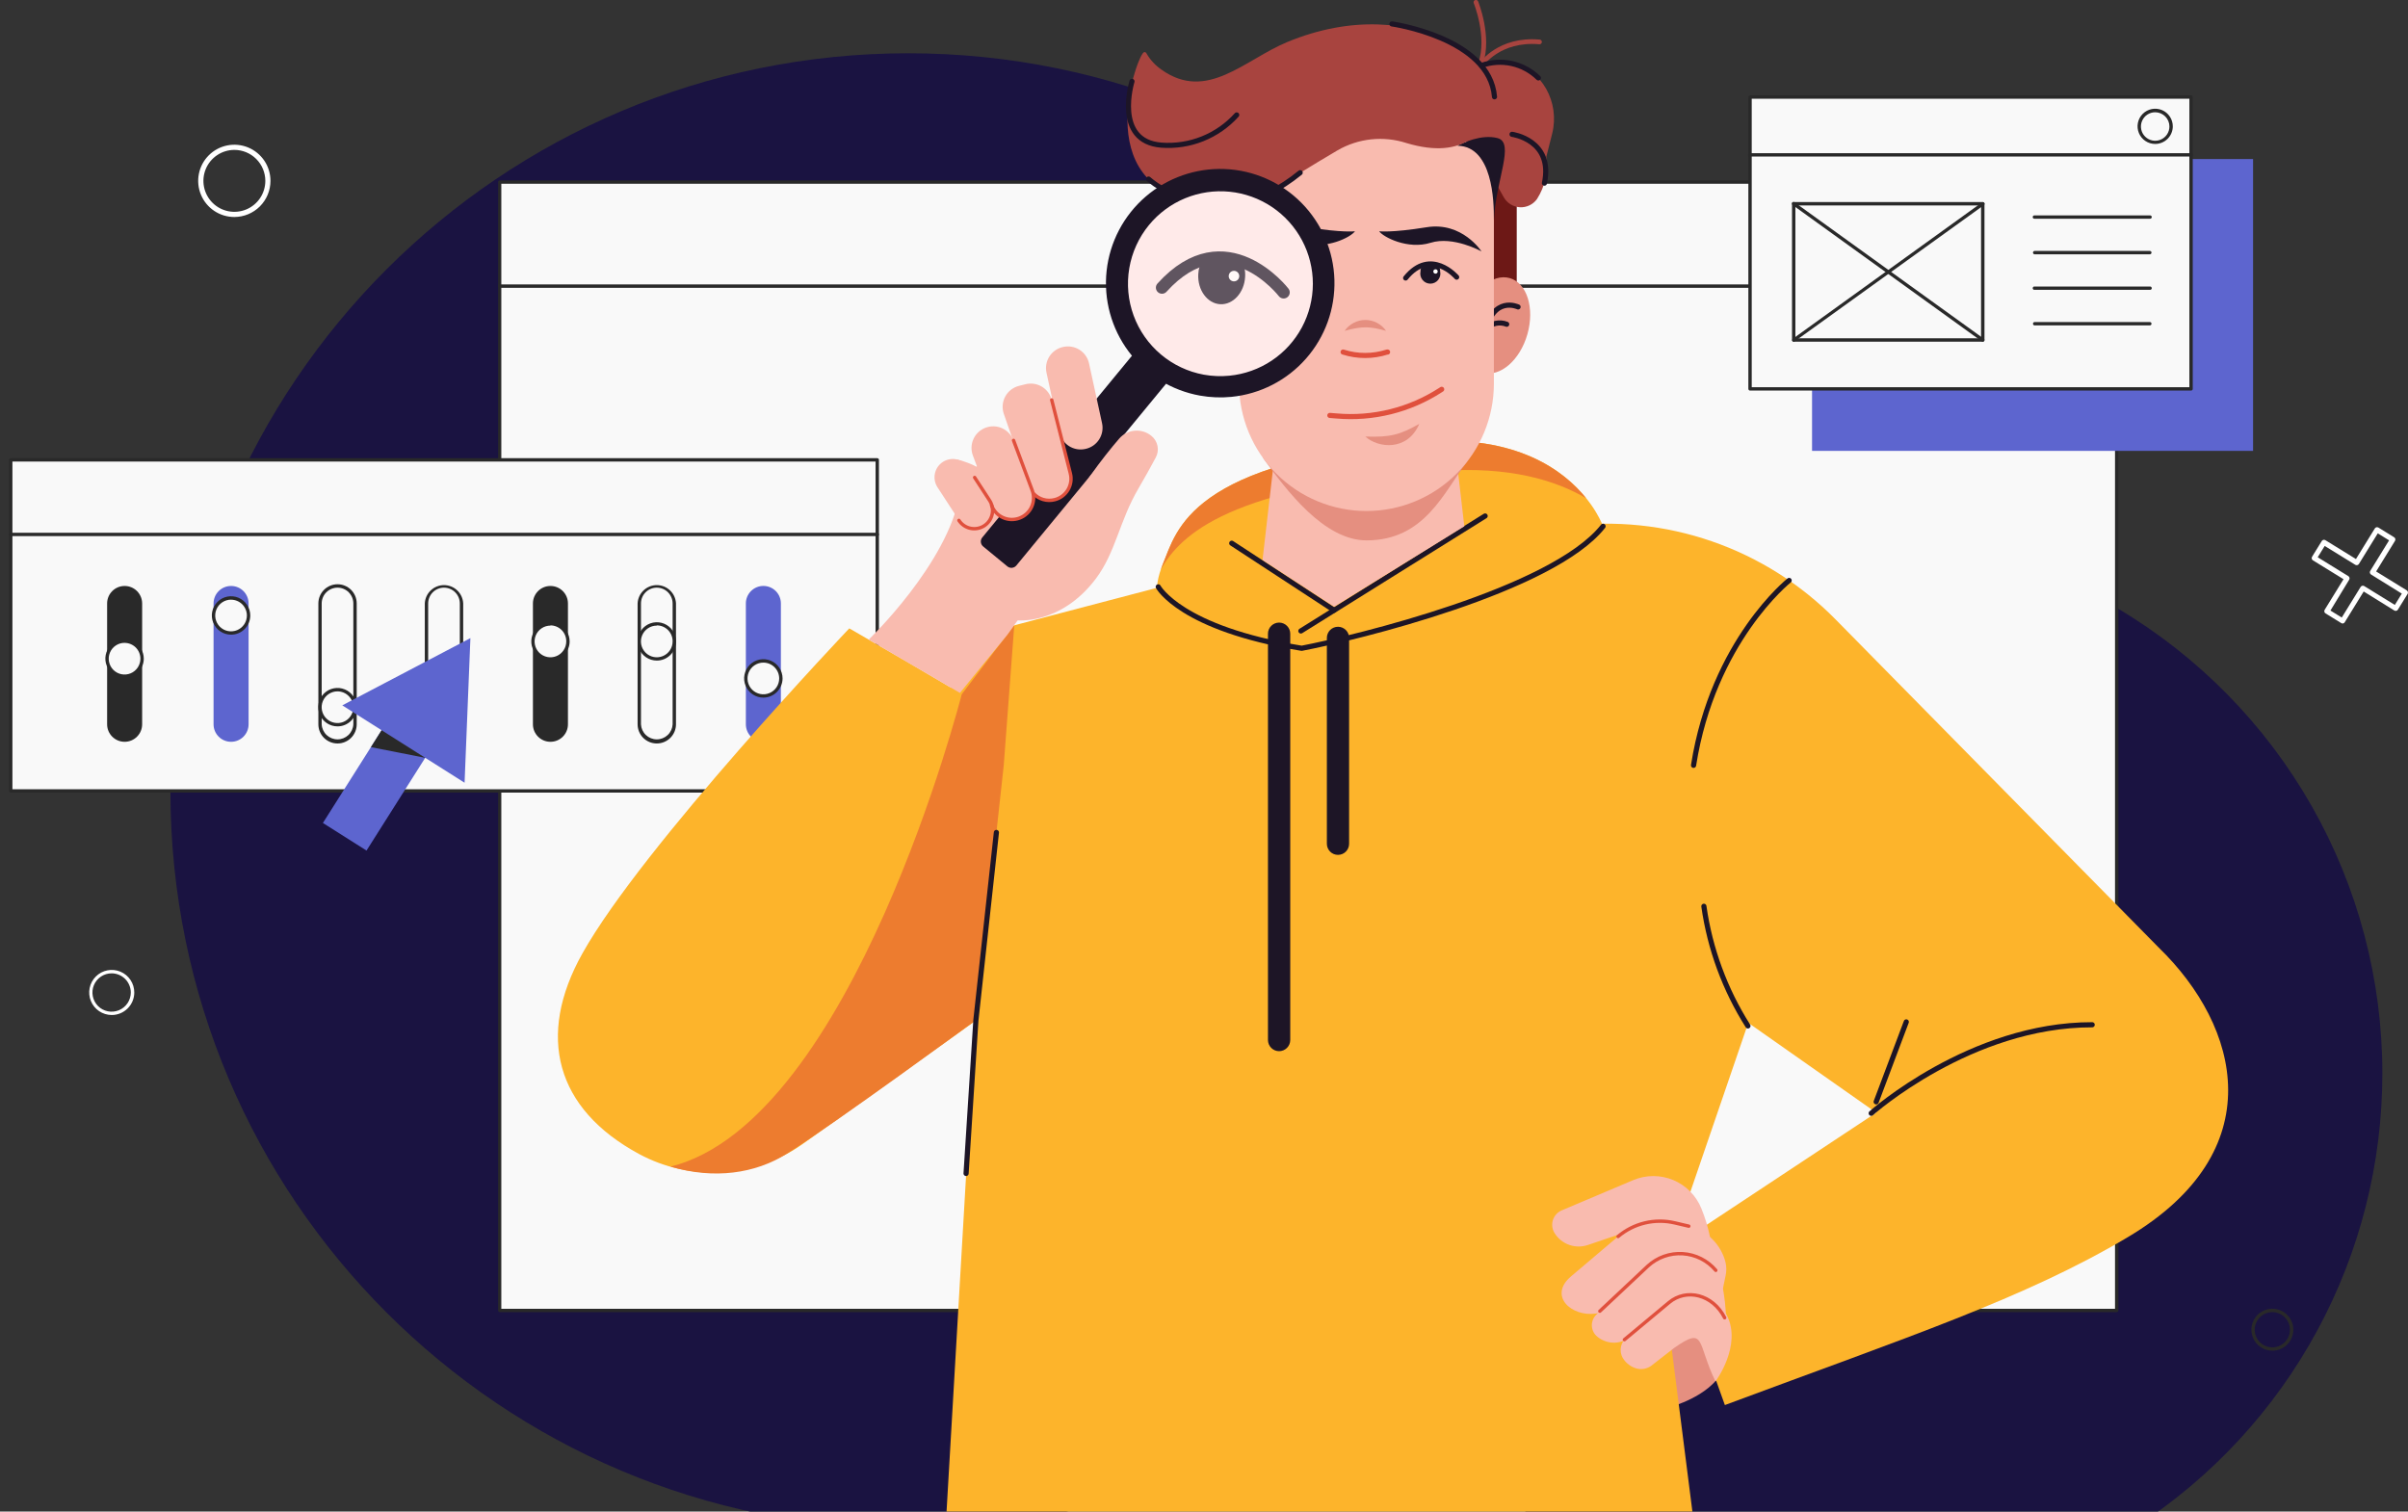 <svg width="532" height="334" viewBox="0 0 532 334" fill="none" xmlns="http://www.w3.org/2000/svg">
<rect x="0" y="0" width="532" height="334" fill="#333333" stroke="none"/>
<g clip-path="url(#clip0_7876_60161)">
<path d="M88.29 234.372C88.859 230.867 86.479 227.564 82.974 226.995C79.468 226.426 76.165 228.806 75.596 232.312C75.027 235.817 77.408 239.12 80.913 239.689C84.418 240.258 87.721 237.878 88.29 234.372Z" fill="#F9F9F9"/>
<path d="M517.556 137.769C517.451 137.77 517.349 137.74 517.261 137.683L513.778 135.536C513.713 135.499 513.656 135.448 513.612 135.387C513.568 135.327 513.536 135.257 513.521 135.183C513.485 135.034 513.509 134.877 513.588 134.745L517.757 127.981L510.993 123.812C510.864 123.733 510.772 123.606 510.737 123.46C510.701 123.313 510.724 123.159 510.802 123.029L512.948 119.547C512.988 119.482 513.039 119.426 513.1 119.381C513.161 119.336 513.231 119.304 513.304 119.286C513.378 119.269 513.455 119.266 513.529 119.278C513.604 119.29 513.676 119.316 513.74 119.356L520.504 123.525L524.673 116.761C524.754 116.632 524.882 116.54 525.03 116.504C525.178 116.469 525.334 116.493 525.465 116.571L528.938 118.717C529.002 118.756 529.058 118.807 529.102 118.868C529.146 118.928 529.178 118.997 529.195 119.07C529.231 119.22 529.207 119.377 529.128 119.509L524.959 126.273L531.723 130.442C531.852 130.523 531.945 130.651 531.98 130.799C532.016 130.947 531.992 131.103 531.914 131.234L529.768 134.706C529.73 134.772 529.68 134.829 529.619 134.873C529.558 134.917 529.488 134.948 529.415 134.964C529.265 135 529.108 134.976 528.976 134.897L522.212 130.7L518.043 137.463C517.997 137.553 517.927 137.629 517.841 137.683C517.756 137.737 517.657 137.766 517.556 137.769ZM514.866 134.907L517.366 136.452L521.535 129.688C521.615 129.559 521.743 129.467 521.892 129.431C522.04 129.396 522.196 129.419 522.326 129.498L529.09 133.667L530.636 131.167L523.843 126.95C523.714 126.868 523.621 126.738 523.586 126.588C523.551 126.441 523.575 126.287 523.652 126.158L527.821 119.395L525.322 117.849L521.153 124.613C521.072 124.742 520.944 124.834 520.796 124.87C520.648 124.906 520.492 124.882 520.361 124.804L513.597 120.635L512.052 123.134L518.816 127.303C518.945 127.384 519.037 127.512 519.073 127.66C519.108 127.808 519.085 127.964 519.006 128.095L514.866 134.907Z" fill="white"/>
<path d="M200.644 337.758C290.662 337.758 363.636 264.783 363.636 174.765C363.636 84.747 290.662 11.773 200.644 11.773C110.626 11.773 37.651 84.747 37.651 174.765C37.651 264.783 110.626 337.758 200.644 337.758Z" fill="#1A1341"/>
<path d="M526.333 237.138C526.346 257.03 521.385 276.609 511.901 294.094C502.417 311.579 488.711 326.415 472.031 337.252H341.799C324.451 325.969 310.333 310.372 300.828 291.989C291.324 273.606 286.759 253.069 287.582 232.391C288.405 211.713 294.587 191.603 305.523 174.034C316.459 156.465 331.772 142.039 349.962 132.17C368.152 122.302 388.594 117.329 409.285 117.741C429.975 118.152 450.204 123.933 467.987 134.517C485.77 145.101 500.498 160.124 510.727 178.114C520.955 196.104 526.333 216.444 526.333 237.138Z" fill="#1A1341"/>
<path d="M467.643 40.23H110.423V289.561H467.643V40.23Z" fill="#F9F9F9"/>
<path d="M467.643 289.933H110.423C110.325 289.933 110.23 289.894 110.16 289.824C110.09 289.754 110.051 289.66 110.051 289.561V40.231C110.05 40.181 110.059 40.132 110.077 40.087C110.095 40.041 110.122 39.999 110.157 39.965C110.192 39.93 110.234 39.902 110.279 39.884C110.325 39.866 110.374 39.857 110.423 39.858H467.643C467.741 39.858 467.836 39.898 467.906 39.968C467.975 40.037 468.015 40.132 468.015 40.231V289.561C468.012 289.659 467.972 289.752 467.903 289.821C467.834 289.891 467.74 289.931 467.643 289.933ZM110.757 289.189H467.271V40.603H110.757V289.189Z" fill="#292929"/>
<path d="M467.643 63.594H110.423C110.374 63.596 110.325 63.587 110.279 63.569C110.234 63.55 110.192 63.523 110.157 63.488C110.122 63.453 110.095 63.412 110.077 63.366C110.059 63.32 110.05 63.271 110.051 63.222C110.051 63.123 110.09 63.029 110.16 62.959C110.23 62.889 110.325 62.85 110.423 62.85H467.643C467.74 62.852 467.834 62.892 467.903 62.962C467.972 63.031 468.012 63.124 468.015 63.222C468.015 63.321 467.975 63.416 467.906 63.485C467.836 63.555 467.741 63.594 467.643 63.594Z" fill="#292929"/>
<path d="M497.77 35.145H400.337V99.627H497.77V35.145Z" fill="#5D65CF"/>
<path d="M484.071 21.446H386.638V85.928H484.071V21.446Z" fill="#F9F9F9"/>
<path d="M484.071 86.3H386.638C386.539 86.3 386.444 86.261 386.375 86.191C386.305 86.121 386.266 86.026 386.266 85.928V21.446C386.268 21.348 386.308 21.255 386.377 21.186C386.447 21.117 386.54 21.077 386.638 21.074H484.071C484.169 21.074 484.264 21.113 484.334 21.183C484.404 21.253 484.443 21.348 484.443 21.446V85.928C484.444 85.977 484.435 86.026 484.417 86.072C484.399 86.117 484.372 86.159 484.337 86.194C484.302 86.229 484.26 86.256 484.215 86.274C484.169 86.292 484.12 86.301 484.071 86.3ZM387.01 85.565H483.699V21.818H387.01V85.565Z" fill="#292929"/>
<path d="M484.071 34.583H386.638C386.585 34.591 386.53 34.588 386.478 34.574C386.426 34.559 386.378 34.534 386.337 34.499C386.296 34.464 386.263 34.42 386.241 34.371C386.218 34.322 386.206 34.269 386.206 34.215C386.206 34.161 386.218 34.108 386.241 34.059C386.263 34.01 386.296 33.967 386.337 33.932C386.378 33.897 386.426 33.871 386.478 33.857C386.53 33.843 386.585 33.839 386.638 33.848H484.071C484.124 33.839 484.178 33.843 484.23 33.857C484.282 33.871 484.33 33.897 484.371 33.932C484.412 33.967 484.445 34.01 484.468 34.059C484.49 34.108 484.502 34.161 484.502 34.215C484.502 34.269 484.49 34.322 484.468 34.371C484.445 34.42 484.412 34.464 484.371 34.499C484.33 34.534 484.282 34.559 484.23 34.574C484.178 34.588 484.124 34.591 484.071 34.583Z" fill="#292929"/>
<path d="M476.133 31.435C478.077 31.435 479.653 29.858 479.653 27.914C479.653 25.97 478.077 24.394 476.133 24.394C474.189 24.394 472.613 25.97 472.613 27.914C472.613 29.858 474.189 31.435 476.133 31.435Z" fill="#F9F9F9"/>
<path d="M476.143 31.807C475.373 31.807 474.62 31.578 473.98 31.151C473.34 30.723 472.841 30.115 472.547 29.404C472.252 28.693 472.175 27.91 472.325 27.155C472.475 26.4 472.846 25.706 473.391 25.162C473.935 24.618 474.628 24.247 475.384 24.097C476.139 23.947 476.921 24.024 477.632 24.318C478.344 24.613 478.952 25.112 479.379 25.752C479.807 26.392 480.035 27.145 480.035 27.914C480.035 28.947 479.625 29.937 478.895 30.667C478.165 31.397 477.175 31.807 476.143 31.807ZM476.143 24.804C475.52 24.804 474.912 24.989 474.394 25.335C473.876 25.681 473.473 26.172 473.234 26.748C472.996 27.323 472.934 27.956 473.055 28.567C473.177 29.177 473.476 29.738 473.917 30.179C474.357 30.619 474.918 30.919 475.529 31.04C476.139 31.162 476.772 31.099 477.348 30.861C477.923 30.623 478.415 30.219 478.761 29.702C479.106 29.184 479.291 28.575 479.291 27.953C479.291 27.117 478.959 26.317 478.369 25.726C477.779 25.136 476.978 24.804 476.143 24.804Z" fill="#292929"/>
<path d="M438.059 45.02H396.283V75.138H438.059V45.02Z" fill="#F9F9F9"/>
<path d="M438.059 75.5H396.283C396.234 75.502 396.185 75.493 396.139 75.475C396.093 75.456 396.052 75.429 396.017 75.394C395.982 75.359 395.955 75.318 395.936 75.272C395.918 75.226 395.909 75.177 395.911 75.128V45.02C395.909 44.97 395.918 44.922 395.936 44.876C395.955 44.83 395.982 44.788 396.017 44.754C396.052 44.719 396.093 44.691 396.139 44.673C396.185 44.655 396.234 44.646 396.283 44.648H438.059C438.158 44.648 438.252 44.687 438.322 44.757C438.392 44.826 438.431 44.921 438.431 45.02V75.128C438.431 75.177 438.421 75.225 438.403 75.271C438.384 75.316 438.357 75.357 438.322 75.391C438.287 75.426 438.246 75.453 438.201 75.472C438.156 75.491 438.108 75.5 438.059 75.5ZM396.655 74.756H437.677V45.392H396.655V74.756Z" fill="#292929"/>
<path d="M396.283 45.02L438.059 75.128L396.283 45.02Z" fill="#F9F9F9"/>
<path d="M438.059 75.5C437.981 75.502 437.904 75.478 437.839 75.434L396.063 45.316C396.017 45.29 395.977 45.256 395.945 45.214C395.913 45.172 395.89 45.123 395.879 45.072C395.867 45.021 395.866 44.968 395.876 44.916C395.887 44.864 395.908 44.815 395.938 44.773C395.969 44.73 396.008 44.694 396.054 44.667C396.099 44.641 396.15 44.624 396.203 44.619C396.255 44.613 396.308 44.619 396.358 44.636C396.408 44.652 396.454 44.679 396.493 44.715L438.269 74.833C438.309 74.86 438.343 74.896 438.369 74.937C438.396 74.978 438.413 75.024 438.421 75.072C438.429 75.12 438.427 75.169 438.416 75.217C438.405 75.264 438.384 75.309 438.355 75.348C438.322 75.396 438.278 75.436 438.226 75.462C438.175 75.489 438.117 75.502 438.059 75.5Z" fill="#292929"/>
<path d="M438.059 45.02L396.283 75.128L438.059 45.02Z" fill="#F9F9F9"/>
<path d="M396.283 75.501C396.23 75.499 396.178 75.487 396.13 75.464C396.082 75.441 396.04 75.408 396.006 75.367C395.95 75.287 395.927 75.188 395.944 75.092C395.96 74.995 396.013 74.909 396.092 74.852L437.868 44.734C437.948 44.678 438.047 44.655 438.143 44.671C438.24 44.687 438.326 44.74 438.383 44.82C438.412 44.859 438.433 44.903 438.445 44.951C438.456 44.998 438.458 45.047 438.45 45.095C438.442 45.144 438.424 45.19 438.398 45.231C438.372 45.272 438.338 45.307 438.297 45.335L396.493 75.434C396.433 75.48 396.358 75.503 396.283 75.501Z" fill="#292929"/>
<path d="M474.96 48.33H449.516C449.463 48.339 449.409 48.336 449.357 48.321C449.305 48.307 449.257 48.281 449.216 48.246C449.175 48.211 449.142 48.168 449.119 48.119C449.097 48.07 449.085 48.017 449.085 47.963C449.085 47.909 449.097 47.856 449.119 47.807C449.142 47.758 449.175 47.715 449.216 47.68C449.257 47.645 449.305 47.619 449.357 47.605C449.409 47.59 449.463 47.587 449.516 47.596H474.96C475.013 47.587 475.067 47.59 475.119 47.605C475.171 47.619 475.219 47.645 475.26 47.68C475.301 47.715 475.334 47.758 475.357 47.807C475.38 47.856 475.391 47.909 475.391 47.963C475.391 48.017 475.38 48.07 475.357 48.119C475.334 48.168 475.301 48.211 475.26 48.246C475.219 48.281 475.171 48.307 475.119 48.321C475.067 48.336 475.013 48.339 474.96 48.33Z" fill="#292929"/>
<path d="M474.96 56.191H449.517C449.418 56.191 449.323 56.152 449.254 56.082C449.184 56.012 449.145 55.918 449.145 55.819C449.143 55.77 449.152 55.721 449.17 55.675C449.189 55.629 449.216 55.588 449.251 55.553C449.286 55.518 449.327 55.491 449.373 55.473C449.419 55.454 449.467 55.446 449.517 55.447H474.96C475.009 55.446 475.058 55.454 475.104 55.473C475.15 55.491 475.191 55.518 475.226 55.553C475.261 55.588 475.288 55.629 475.307 55.675C475.325 55.721 475.334 55.77 475.332 55.819C475.332 55.918 475.293 56.012 475.223 56.082C475.153 56.152 475.059 56.191 474.96 56.191Z" fill="#292929"/>
<path d="M474.96 64.043H449.516C449.463 64.051 449.409 64.048 449.357 64.034C449.305 64.019 449.257 63.993 449.216 63.959C449.175 63.924 449.142 63.88 449.119 63.831C449.097 63.782 449.085 63.729 449.085 63.675C449.085 63.621 449.097 63.568 449.119 63.519C449.142 63.47 449.175 63.427 449.216 63.392C449.257 63.357 449.305 63.331 449.357 63.317C449.409 63.302 449.463 63.299 449.516 63.308H474.96C475.013 63.299 475.067 63.302 475.119 63.317C475.171 63.331 475.219 63.357 475.26 63.392C475.301 63.427 475.334 63.47 475.357 63.519C475.38 63.568 475.391 63.621 475.391 63.675C475.391 63.729 475.38 63.782 475.357 63.831C475.334 63.88 475.301 63.924 475.26 63.959C475.219 63.993 475.171 64.019 475.119 64.034C475.067 64.048 475.013 64.051 474.96 64.043Z" fill="#292929"/>
<path d="M474.96 71.904H449.517C449.418 71.904 449.323 71.865 449.254 71.795C449.184 71.725 449.145 71.63 449.145 71.532C449.143 71.483 449.152 71.434 449.17 71.388C449.189 71.342 449.216 71.301 449.251 71.266C449.286 71.231 449.327 71.204 449.373 71.185C449.419 71.167 449.467 71.159 449.517 71.16H474.96C475.009 71.159 475.058 71.167 475.104 71.185C475.15 71.204 475.191 71.231 475.226 71.266C475.261 71.301 475.288 71.342 475.307 71.388C475.325 71.434 475.334 71.483 475.332 71.532C475.332 71.63 475.293 71.725 475.223 71.795C475.153 71.865 475.059 71.904 474.96 71.904Z" fill="#292929"/>
<path d="M193.813 101.612H2.372V174.765H193.813V101.612Z" fill="#F9F9F9"/>
<path d="M193.813 175.137H2.372C2.274 175.137 2.179 175.098 2.109 175.028C2.039 174.958 2 174.864 2 174.765V101.611C1.999 101.562 2.008 101.513 2.026 101.468C2.044 101.422 2.071 101.38 2.106 101.345C2.141 101.311 2.183 101.283 2.228 101.265C2.274 101.247 2.323 101.238 2.372 101.239H193.813C193.912 101.239 194.007 101.279 194.076 101.348C194.146 101.418 194.185 101.513 194.185 101.611V174.765C194.183 174.863 194.143 174.956 194.074 175.025C194.004 175.095 193.911 175.135 193.813 175.137ZM2.744 174.393H193.441V101.984H2.744V174.393Z" fill="#292929"/>
<path d="M193.813 118.459H2.372C2.323 118.461 2.274 118.452 2.228 118.434C2.183 118.416 2.141 118.388 2.106 118.353C2.071 118.319 2.044 118.277 2.026 118.231C2.008 118.186 1.999 118.137 2 118.087C2 117.989 2.039 117.894 2.109 117.824C2.179 117.755 2.274 117.715 2.372 117.715H193.813C193.911 117.718 194.004 117.758 194.074 117.827C194.143 117.896 194.183 117.989 194.185 118.087C194.185 118.186 194.146 118.281 194.076 118.35C194.007 118.42 193.912 118.459 193.813 118.459Z" fill="#292929"/>
<path d="M27.539 129.478H27.529C25.396 129.478 23.666 131.208 23.666 133.342V160.044C23.666 162.178 25.396 163.908 27.529 163.908H27.539C29.673 163.908 31.403 162.178 31.403 160.044V133.342C31.403 131.208 29.673 129.478 27.539 129.478Z" fill="#292929"/>
<path d="M51.055 129.478H51.046C48.912 129.478 47.182 131.208 47.182 133.342V160.044C47.182 162.178 48.912 163.908 51.046 163.908H51.055C53.189 163.908 54.919 162.178 54.919 160.044V133.342C54.919 131.208 53.189 129.478 51.055 129.478Z" fill="#5D65CF"/>
<path d="M74.581 129.478H74.572C72.438 129.478 70.708 131.208 70.708 133.342V160.044C70.708 162.178 72.438 163.908 74.572 163.908H74.581C76.715 163.908 78.445 162.178 78.445 160.044V133.342C78.445 131.208 76.715 129.478 74.581 129.478Z" fill="#F9F9F9"/>
<path d="M74.572 164.281C73.448 164.281 72.371 163.834 71.577 163.04C70.782 162.246 70.336 161.168 70.336 160.045V133.332C70.336 132.209 70.782 131.132 71.577 130.337C72.371 129.543 73.448 129.097 74.572 129.097C75.695 129.097 76.772 129.543 77.567 130.337C78.361 131.132 78.808 132.209 78.808 133.332V160.045C78.808 161.168 78.361 162.246 77.567 163.04C76.772 163.834 75.695 164.281 74.572 164.281ZM74.572 129.85C73.645 129.85 72.756 130.218 72.099 130.872C71.443 131.527 71.073 132.415 71.07 133.342V160.054C71.117 160.95 71.506 161.794 72.157 162.411C72.807 163.029 73.67 163.373 74.567 163.373C75.464 163.373 76.327 163.029 76.977 162.411C77.628 161.794 78.017 160.95 78.063 160.054V133.342C78.063 132.416 77.695 131.528 77.041 130.873C76.386 130.218 75.498 129.85 74.572 129.85Z" fill="#292929"/>
<path d="M98.097 129.478H98.088C95.954 129.478 94.224 131.208 94.224 133.342V160.044C94.224 162.178 95.954 163.908 98.088 163.908H98.097C100.231 163.908 101.961 162.178 101.961 160.044V133.342C101.961 131.208 100.231 129.478 98.097 129.478Z" fill="#F9F9F9"/>
<path d="M98.088 164.28C96.965 164.28 95.887 163.834 95.093 163.04C94.298 162.245 93.852 161.168 93.852 160.045V133.332C93.904 132.242 94.373 131.214 95.163 130.461C95.952 129.708 97.001 129.288 98.093 129.288C99.184 129.288 100.233 129.708 101.023 130.461C101.812 131.214 102.281 132.242 102.333 133.332V160.045C102.331 161.169 101.882 162.246 101.086 163.04C100.291 163.834 99.212 164.28 98.088 164.28ZM98.088 129.85C97.162 129.85 96.274 130.218 95.619 130.873C94.964 131.528 94.596 132.416 94.596 133.342V160.054C94.643 160.95 95.032 161.793 95.682 162.411C96.333 163.028 97.196 163.373 98.093 163.373C98.99 163.373 99.852 163.028 100.503 162.411C101.153 161.793 101.542 160.95 101.589 160.054V133.342C101.587 132.415 101.217 131.527 100.56 130.872C99.904 130.218 99.015 129.85 98.088 129.85Z" fill="#292929"/>
<path d="M121.614 129.478H121.604C119.47 129.478 117.74 131.208 117.74 133.342V160.044C117.74 162.178 119.47 163.908 121.604 163.908H121.614C123.748 163.908 125.477 162.178 125.477 160.044V133.342C125.477 131.208 123.748 129.478 121.614 129.478Z" fill="#292929"/>
<path d="M145.102 163.908C144.592 163.915 144.087 163.819 143.615 163.627C143.144 163.436 142.715 163.151 142.355 162.791C141.995 162.431 141.711 162.003 141.519 161.531C141.327 161.059 141.231 160.554 141.238 160.045V133.332C141.238 132.308 141.645 131.325 142.37 130.6C143.094 129.876 144.077 129.469 145.102 129.469C146.127 129.469 147.111 129.876 147.837 130.6C148.563 131.324 148.972 132.307 148.975 133.332V160.045C148.975 160.553 148.875 161.056 148.68 161.526C148.485 161.995 148.2 162.421 147.84 162.78C147.48 163.139 147.053 163.424 146.583 163.617C146.113 163.811 145.61 163.91 145.102 163.908Z" fill="#F9F9F9"/>
<path d="M145.102 164.28C143.978 164.28 142.901 163.834 142.106 163.04C141.312 162.245 140.866 161.168 140.866 160.045V133.332C140.917 132.242 141.387 131.214 142.176 130.461C142.966 129.708 144.015 129.288 145.106 129.288C146.197 129.288 147.247 129.708 148.036 130.461C148.826 131.214 149.295 132.242 149.347 133.332V160.045C149.344 161.169 148.896 162.246 148.1 163.04C147.304 163.834 146.226 164.28 145.102 164.28ZM145.102 129.85C144.175 129.85 143.287 130.218 142.633 130.873C141.978 131.528 141.61 132.416 141.61 133.342V160.054C141.657 160.95 142.045 161.793 142.696 162.411C143.347 163.028 144.209 163.373 145.106 163.373C146.003 163.373 146.866 163.028 147.517 162.411C148.167 161.793 148.556 160.95 148.603 160.054V133.342C148.6 132.415 148.23 131.527 147.574 130.872C146.918 130.218 146.028 129.85 145.102 129.85Z" fill="#292929"/>
<path d="M168.656 163.908C168.148 163.91 167.644 163.811 167.174 163.617C166.705 163.424 166.278 163.139 165.918 162.78C165.558 162.421 165.272 161.995 165.078 161.526C164.883 161.056 164.783 160.553 164.783 160.045V133.332C164.785 132.307 165.194 131.324 165.921 130.6C166.647 129.876 167.63 129.469 168.656 129.469C169.163 129.469 169.666 129.569 170.135 129.763C170.603 129.957 171.029 130.242 171.388 130.6C171.747 130.959 172.031 131.385 172.226 131.854C172.42 132.323 172.52 132.825 172.52 133.332V160.045C172.526 160.554 172.431 161.059 172.239 161.531C172.047 162.003 171.762 162.431 171.402 162.791C171.042 163.151 170.614 163.436 170.142 163.627C169.67 163.819 169.165 163.915 168.656 163.908Z" fill="#5D65CF"/>
<path d="M27.529 149.408C29.663 149.408 31.393 147.678 31.393 145.544C31.393 143.41 29.663 141.68 27.529 141.68C25.396 141.68 23.666 143.41 23.666 145.544C23.666 147.678 25.396 149.408 27.529 149.408Z" fill="#F9F9F9"/>
<path d="M27.529 149.78C26.689 149.782 25.868 149.534 25.168 149.069C24.469 148.604 23.923 147.941 23.601 147.166C23.278 146.39 23.192 145.536 23.355 144.712C23.518 143.888 23.921 143.131 24.515 142.536C25.108 141.941 25.864 141.536 26.688 141.371C27.512 141.207 28.366 141.29 29.142 141.611C29.919 141.932 30.582 142.476 31.049 143.175C31.516 143.873 31.765 144.694 31.765 145.534C31.765 146.659 31.319 147.737 30.525 148.533C29.731 149.329 28.654 149.777 27.529 149.78ZM27.529 142.043C26.836 142.041 26.158 142.245 25.581 142.629C25.004 143.013 24.553 143.56 24.287 144.2C24.021 144.84 23.951 145.545 24.086 146.225C24.22 146.905 24.554 147.529 25.044 148.02C25.535 148.51 26.159 148.844 26.839 148.978C27.519 149.113 28.224 149.043 28.864 148.777C29.504 148.511 30.051 148.06 30.435 147.483C30.819 146.906 31.023 146.228 31.021 145.534C31.016 144.611 30.646 143.727 29.992 143.074C29.338 142.422 28.453 142.055 27.529 142.052V142.043Z" fill="#292929"/>
<path d="M51.046 139.877C53.18 139.877 54.91 138.147 54.91 136.013C54.91 133.879 53.18 132.149 51.046 132.149C48.912 132.149 47.182 133.879 47.182 136.013C47.182 138.147 48.912 139.877 51.046 139.877Z" fill="#F9F9F9"/>
<path d="M51.046 140.239C50.206 140.239 49.385 139.99 48.686 139.523C47.988 139.056 47.444 138.393 47.123 137.616C46.802 136.84 46.718 135.986 46.883 135.162C47.047 134.338 47.453 133.582 48.047 132.989C48.642 132.395 49.399 131.992 50.224 131.829C51.048 131.666 51.901 131.752 52.677 132.074C53.453 132.397 54.115 132.943 54.58 133.642C55.046 134.342 55.293 135.163 55.291 136.003C55.291 136.56 55.181 137.112 54.968 137.627C54.754 138.141 54.441 138.609 54.047 139.002C53.653 139.395 53.185 139.707 52.67 139.92C52.155 140.132 51.603 140.24 51.046 140.239ZM51.046 132.502C50.353 132.502 49.676 132.708 49.101 133.092C48.525 133.477 48.076 134.024 47.811 134.664C47.546 135.303 47.477 136.007 47.612 136.686C47.747 137.366 48.081 137.989 48.57 138.479C49.06 138.969 49.684 139.302 50.363 139.437C51.042 139.572 51.746 139.503 52.386 139.238C53.026 138.973 53.572 138.524 53.957 137.949C54.342 137.373 54.547 136.696 54.547 136.003C54.545 135.076 54.175 134.188 53.518 133.534C52.862 132.879 51.973 132.512 51.046 132.512V132.502Z" fill="#292929"/>
<path d="M74.572 160.13C76.706 160.13 78.436 158.4 78.436 156.267C78.436 154.133 76.706 152.403 74.572 152.403C72.438 152.403 70.708 154.133 70.708 156.267C70.708 158.4 72.438 160.13 74.572 160.13Z" fill="#F9F9F9"/>
<path d="M74.572 160.502C73.731 160.504 72.909 160.257 72.209 159.791C71.51 159.325 70.964 158.662 70.642 157.886C70.319 157.11 70.234 156.256 70.398 155.431C70.561 154.607 70.966 153.849 71.56 153.255C72.154 152.661 72.912 152.256 73.736 152.093C74.561 151.929 75.415 152.014 76.191 152.337C76.967 152.659 77.63 153.205 78.096 153.904C78.562 154.604 78.809 155.426 78.807 156.267C78.807 157.39 78.361 158.467 77.567 159.262C76.772 160.056 75.695 160.502 74.572 160.502ZM74.572 152.765C73.879 152.763 73.201 152.967 72.624 153.351C72.047 153.734 71.597 154.281 71.33 154.92C71.064 155.56 70.993 156.264 71.127 156.944C71.261 157.624 71.594 158.248 72.083 158.739C72.572 159.23 73.196 159.564 73.875 159.7C74.555 159.836 75.259 159.767 75.9 159.502C76.54 159.237 77.087 158.789 77.472 158.213C77.858 157.637 78.063 156.959 78.063 156.267C78.061 155.34 77.692 154.453 77.038 153.797C76.384 153.141 75.498 152.77 74.572 152.765Z" fill="#292929"/>
<path d="M98.336 160.13C100.47 160.13 102.2 158.4 102.2 156.267C102.2 154.133 100.47 152.403 98.336 152.403C96.202 152.403 94.472 154.133 94.472 156.267C94.472 158.4 96.202 160.13 98.336 160.13Z" fill="#F9F9F9"/>
<path d="M98.355 160.502C97.514 160.504 96.692 160.257 95.993 159.791C95.293 159.325 94.748 158.662 94.425 157.886C94.103 157.11 94.018 156.256 94.181 155.431C94.345 154.607 94.749 153.849 95.344 153.255C95.938 152.661 96.695 152.256 97.52 152.093C98.344 151.929 99.198 152.014 99.975 152.337C100.751 152.659 101.414 153.205 101.879 153.904C102.345 154.604 102.593 155.426 102.591 156.267C102.588 157.389 102.141 158.465 101.347 159.259C100.554 160.053 99.478 160.5 98.355 160.502ZM98.355 152.765C97.662 152.763 96.984 152.967 96.407 153.351C95.83 153.734 95.38 154.281 95.114 154.92C94.847 155.56 94.776 156.264 94.91 156.944C95.044 157.624 95.377 158.248 95.866 158.739C96.356 159.23 96.979 159.564 97.659 159.7C98.338 159.836 99.043 159.767 99.683 159.502C100.323 159.237 100.871 158.789 101.256 158.213C101.641 157.637 101.847 156.959 101.847 156.267C101.844 155.34 101.476 154.453 100.822 153.797C100.168 153.141 99.281 152.77 98.355 152.765Z" fill="#292929"/>
<path d="M121.614 145.544C123.748 145.544 125.477 143.814 125.477 141.68C125.477 139.546 123.748 137.816 121.614 137.816C119.48 137.816 117.75 139.546 117.75 141.68C117.75 143.814 119.48 145.544 121.614 145.544Z" fill="#F9F9F9"/>
<path d="M121.614 145.963C120.776 145.963 119.957 145.715 119.26 145.249C118.564 144.784 118.021 144.122 117.7 143.348C117.38 142.574 117.296 141.723 117.459 140.901C117.623 140.079 118.026 139.325 118.619 138.732C119.211 138.14 119.966 137.737 120.787 137.573C121.609 137.41 122.461 137.494 123.235 137.814C124.009 138.135 124.67 138.678 125.136 139.374C125.601 140.071 125.85 140.89 125.85 141.728C125.85 142.851 125.403 143.928 124.609 144.723C123.815 145.517 122.737 145.963 121.614 145.963ZM121.614 138.236C120.92 138.234 120.242 138.438 119.665 138.822C119.088 139.206 118.638 139.753 118.371 140.393C118.105 141.033 118.035 141.738 118.17 142.418C118.305 143.098 118.638 143.723 119.128 144.213C119.619 144.703 120.243 145.037 120.923 145.171C121.604 145.306 122.308 145.236 122.948 144.97C123.589 144.704 124.135 144.253 124.519 143.676C124.903 143.099 125.107 142.421 125.105 141.728C125.11 141.265 125.024 140.807 124.851 140.378C124.678 139.95 124.421 139.559 124.097 139.23C123.772 138.901 123.386 138.64 122.96 138.461C122.533 138.282 122.076 138.189 121.614 138.188V138.236Z" fill="#292929"/>
<path d="M145.13 145.544C147.264 145.544 148.994 143.814 148.994 141.68C148.994 139.546 147.264 137.816 145.13 137.816C142.996 137.816 141.266 139.546 141.266 141.68C141.266 143.814 142.996 145.544 145.13 145.544Z" fill="#F9F9F9"/>
<path d="M145.102 145.963C144.264 145.961 143.446 145.711 142.751 145.245C142.056 144.778 141.514 144.116 141.195 143.342C140.876 142.568 140.793 141.716 140.958 140.895C141.122 140.074 141.526 139.32 142.119 138.729C142.712 138.138 143.467 137.735 144.288 137.572C145.11 137.41 145.961 137.494 146.734 137.815C147.508 138.136 148.169 138.679 148.634 139.375C149.099 140.072 149.347 140.89 149.347 141.727C149.347 142.285 149.237 142.836 149.024 143.351C148.81 143.865 148.497 144.333 148.103 144.726C147.709 145.119 147.24 145.431 146.725 145.644C146.21 145.856 145.659 145.965 145.102 145.963ZM145.102 138.236C144.409 138.236 143.731 138.441 143.155 138.827C142.579 139.212 142.131 139.759 141.866 140.399C141.601 141.04 141.532 141.744 141.668 142.424C141.804 143.103 142.139 143.727 142.629 144.216C143.12 144.705 143.745 145.038 144.424 145.172C145.104 145.306 145.808 145.235 146.448 144.969C147.088 144.703 147.634 144.252 148.017 143.675C148.401 143.098 148.605 142.42 148.603 141.727C148.609 141.264 148.523 140.804 148.35 140.374C148.177 139.945 147.92 139.554 147.594 139.224C147.268 138.895 146.88 138.634 146.452 138.456C146.024 138.278 145.565 138.187 145.102 138.188V138.236Z" fill="#292929"/>
<path d="M172.47 150.535C172.812 148.429 171.381 146.444 169.275 146.102C167.169 145.76 165.184 147.191 164.842 149.297C164.5 151.403 165.93 153.388 168.037 153.73C170.143 154.072 172.128 152.641 172.47 150.535Z" fill="#F9F9F9"/>
<path d="M168.656 154.149C167.816 154.151 166.994 153.903 166.295 153.438C165.595 152.973 165.05 152.31 164.727 151.535C164.404 150.759 164.319 149.905 164.482 149.081C164.644 148.257 165.048 147.5 165.641 146.905C166.235 146.31 166.991 145.905 167.815 145.74C168.639 145.576 169.493 145.659 170.269 145.98C171.045 146.301 171.709 146.846 172.176 147.544C172.643 148.242 172.892 149.063 172.892 149.904C172.889 151.027 172.443 152.104 171.649 152.899C170.855 153.695 169.78 154.144 168.656 154.149ZM168.656 146.412C167.963 146.41 167.284 146.614 166.707 146.998C166.13 147.382 165.68 147.929 165.414 148.569C165.147 149.209 165.077 149.914 165.212 150.594C165.347 151.274 165.681 151.899 166.171 152.389C166.661 152.879 167.286 153.213 167.966 153.347C168.646 153.482 169.351 153.412 169.991 153.146C170.631 152.88 171.178 152.43 171.562 151.852C171.946 151.275 172.15 150.597 172.148 149.904C172.145 148.978 171.776 148.092 171.122 147.437C170.468 146.783 169.581 146.414 168.656 146.412Z" fill="#292929"/>
<path d="M98.087 160.894L88.453 154.799L71.34 181.847L80.974 187.942L98.087 160.894Z" fill="#5D65CF"/>
<path d="M81.946 165.091L93.948 167.448L98.088 160.893L88.452 154.797L81.946 165.091Z" fill="#292929"/>
<path d="M103.927 141.002L75.621 155.856L102.639 172.952L103.927 141.002Z" fill="#5D65CF"/>
<path d="M51.771 47.949C50.191 47.949 48.648 47.48 47.334 46.603C46.021 45.725 44.998 44.478 44.394 43.019C43.789 41.56 43.631 39.955 43.939 38.406C44.247 36.857 45.008 35.434 46.124 34.317C47.241 33.201 48.664 32.44 50.213 32.132C51.762 31.824 53.367 31.982 54.827 32.586C56.285 33.191 57.533 34.214 58.41 35.527C59.288 36.84 59.756 38.384 59.756 39.964C59.753 42.081 58.911 44.11 57.414 45.607C55.917 47.104 53.888 47.946 51.771 47.949ZM51.771 33.123C50.418 33.125 49.097 33.528 47.973 34.281C46.849 35.033 45.974 36.102 45.458 37.352C44.942 38.603 44.808 39.978 45.073 41.304C45.338 42.63 45.99 43.848 46.947 44.804C47.904 45.759 49.123 46.41 50.449 46.673C51.776 46.936 53.151 46.8 54.4 46.282C55.649 45.764 56.717 44.888 57.468 43.763C58.22 42.638 58.62 41.316 58.62 39.964C58.618 38.149 57.895 36.409 56.611 35.126C55.327 33.844 53.586 33.123 51.771 33.123Z" fill="white"/>
<path d="M502.025 298.452C501.108 298.45 500.212 298.176 499.45 297.665C498.688 297.153 498.096 296.427 497.747 295.579C497.398 294.73 497.309 293.798 497.49 292.898C497.672 291.999 498.116 291.174 498.767 290.527C499.417 289.88 500.245 289.441 501.146 289.265C502.046 289.089 502.978 289.184 503.825 289.539C504.671 289.893 505.393 290.49 505.9 291.255C506.407 292.019 506.675 292.917 506.671 293.835C506.666 295.063 506.174 296.239 505.303 297.104C504.432 297.97 503.253 298.455 502.025 298.452ZM502.025 289.933C501.255 289.933 500.502 290.161 499.862 290.59C499.222 291.018 498.723 291.626 498.428 292.338C498.134 293.05 498.058 293.833 498.208 294.588C498.359 295.343 498.731 296.037 499.276 296.581C499.822 297.125 500.516 297.495 501.272 297.644C502.027 297.793 502.81 297.715 503.522 297.419C504.233 297.122 504.84 296.622 505.266 295.981C505.693 295.339 505.92 294.586 505.918 293.816C505.915 292.785 505.504 291.797 504.774 291.07C504.045 290.342 503.056 289.933 502.025 289.933Z" fill="#292929"/>
<path d="M24.667 224.278C23.683 224.274 22.722 223.979 21.905 223.429C21.088 222.879 20.453 222.099 20.079 221.189C19.706 220.278 19.61 219.277 19.805 218.312C20 217.347 20.477 216.461 21.175 215.767C21.873 215.073 22.762 214.601 23.728 214.412C24.694 214.222 25.695 214.323 26.603 214.702C27.512 215.081 28.288 215.721 28.833 216.54C29.378 217.36 29.668 218.323 29.666 219.308C29.665 219.963 29.535 220.611 29.283 221.215C29.031 221.819 28.662 222.368 28.198 222.83C27.733 223.291 27.183 223.657 26.577 223.906C25.971 224.154 25.322 224.281 24.667 224.278ZM24.667 215.072C23.829 215.07 23.009 215.317 22.311 215.781C21.614 216.245 21.069 216.906 20.747 217.68C20.425 218.454 20.34 219.306 20.502 220.128C20.665 220.951 21.067 221.706 21.659 222.3C22.251 222.893 23.006 223.297 23.828 223.462C24.65 223.626 25.502 223.542 26.277 223.222C27.051 222.902 27.713 222.359 28.179 221.662C28.645 220.965 28.894 220.146 28.894 219.308C28.894 218.186 28.449 217.11 27.656 216.316C26.864 215.522 25.789 215.075 24.667 215.072Z" fill="white"/>
<path d="M354.163 116.294C354.163 116.294 346.798 95.01 314.343 97.624C262.721 101.774 259.964 117.343 256.969 124.489C246.952 148.654 294.881 138.494 294.881 138.494L354.163 116.294Z" fill="#FDB42B"/>
<path d="M318.149 104.073C333.366 102.976 343.621 106.096 350.424 110.083C345.549 104.025 335.064 95.954 314.343 97.624C262.721 101.774 259.964 117.343 256.969 124.489C256.768 124.966 256.606 125.443 256.454 125.872C260.756 118.088 271.899 107.403 318.149 104.073Z" fill="#ED7C2F"/>
<path d="M375.18 288.922L365.287 299.941L367.452 307.449L370.315 310.463C370.315 310.463 380.742 307.191 381.047 300.513C381.257 296.697 375.18 288.922 375.18 288.922Z" fill="#E58F80"/>
<path d="M322.07 119.356L346.054 116.294C356.887 114.907 367.893 116.043 378.213 119.615C388.534 123.186 397.888 129.096 405.546 136.882L476.935 209.386C494.946 226.873 502.082 254.339 470.104 273.362C447.418 286.861 421.45 295.428 381.076 310.464L368.779 276.119L414.514 245.858L386.247 226.005L367.233 281.519L374.312 337.224L208.915 337.557L215.861 218.001L197.362 164.901L222.815 138.503L278.949 123.754L322.07 119.356Z" fill="#FDB42B"/>
<path d="M377.813 273.429C377.376 271.259 376.737 269.135 375.905 267.084C375.342 265.669 374.502 264.379 373.434 263.292C372.366 262.205 371.092 261.342 369.687 260.754C368.281 260.166 366.772 259.864 365.248 259.867C363.724 259.869 362.216 260.176 360.813 260.769L345.033 267.447C344.572 267.641 344.159 267.934 343.822 268.304C343.485 268.674 343.232 269.113 343.081 269.59C342.931 270.067 342.886 270.572 342.949 271.068C343.013 271.564 343.184 272.041 343.45 272.465C344.203 273.68 345.348 274.601 346.696 275.076C348.044 275.551 349.514 275.552 350.862 275.079L361.776 271.368L377.813 273.429Z" fill="#F9BBAF"/>
<path d="M379.864 288.54L381.238 281.862C381.445 280.919 381.445 279.943 381.238 279C380.762 277.036 379.75 275.242 378.315 273.819C376.88 272.396 375.078 271.399 373.11 270.939L370.01 270.213C367.832 269.7 365.565 269.705 363.389 270.227C361.214 270.749 359.191 271.773 357.483 273.219L347.066 282.053C342.038 286.327 347.142 291.02 352.58 290.248C353.125 290.172 353.664 290.057 354.192 289.904C358.905 288.511 367.224 281.49 367.224 281.49L379.864 288.54Z" fill="#F9BBAF"/>
<path d="M381.381 292.747C381.381 292.747 381.381 283.369 379.073 280.698C378.167 279.625 377.054 278.746 375.801 278.115C374.547 277.483 373.179 277.111 371.778 277.022C370.376 276.933 368.972 277.128 367.648 277.596C366.325 278.064 365.109 278.794 364.075 279.744L352.675 290.496C352.342 290.819 352.082 291.21 351.912 291.642C351.743 292.074 351.668 292.538 351.692 293.001C351.716 293.465 351.84 293.918 352.054 294.33C352.268 294.742 352.567 295.103 352.933 295.39C353.878 296.155 355.039 296.605 356.253 296.678C357.66 296.753 359.044 296.301 360.135 295.409L368.321 288.798L381.381 292.747Z" fill="#F9BBAF"/>
<path d="M381.534 290.668C378.92 285.478 373.072 284.123 369.246 287.31L359.048 295.81C358.437 296.445 358.082 297.282 358.05 298.162C358.018 299.042 358.313 299.903 358.876 300.58C359.547 301.441 360.471 302.068 361.519 302.374C362.078 302.529 362.665 302.556 363.236 302.454C363.808 302.351 364.349 302.122 364.82 301.782L369.847 297.861C376.907 292.929 374.818 296.659 378.996 305.226C378.996 305.283 384.901 297.346 381.534 290.668Z" fill="#F9BBAF"/>
<path d="M187.631 138.847C187.631 138.847 141.972 186.9 128.664 210.684C118.446 228.934 122.768 245.028 141.181 254.988C146.831 258.036 153.224 259.439 159.631 259.037C166.039 258.636 172.206 256.446 177.433 252.717L224.714 219.003L212.521 153.414C212.521 153.414 207.961 150.562 187.631 138.847Z" fill="#FDB42B"/>
<path d="M295.606 188.894C295.283 188.895 294.964 188.833 294.665 188.71C294.366 188.587 294.095 188.407 293.866 188.179C293.638 187.951 293.456 187.681 293.332 187.383C293.209 187.085 293.145 186.765 293.145 186.442V140.945C293.145 140.623 293.209 140.303 293.332 140.005C293.456 139.707 293.638 139.436 293.866 139.208C294.095 138.981 294.366 138.8 294.665 138.678C294.964 138.555 295.283 138.492 295.606 138.494C296.256 138.494 296.88 138.752 297.34 139.212C297.8 139.672 298.058 140.295 298.058 140.945V186.423C298.06 186.747 297.999 187.068 297.877 187.367C297.755 187.667 297.575 187.939 297.347 188.169C297.119 188.399 296.848 188.581 296.549 188.706C296.25 188.83 295.93 188.894 295.606 188.894Z" fill="#1D1526"/>
<path d="M282.593 232.273C281.941 232.27 281.317 232.01 280.856 231.549C280.394 231.088 280.134 230.464 280.132 229.812V140.03C280.132 139.377 280.391 138.751 280.853 138.289C281.314 137.828 281.94 137.568 282.593 137.568C283.246 137.568 283.872 137.828 284.334 138.289C284.795 138.751 285.055 139.377 285.055 140.03V229.812C285.052 230.464 284.792 231.088 284.331 231.549C283.87 232.01 283.245 232.27 282.593 232.273Z" fill="#1D1526"/>
<path d="M212.474 153.414C212.474 153.414 188.414 247.756 148.135 257.783C157.818 260.645 166.843 259.309 173.741 254.988C184.598 248.186 215.603 225.413 215.603 225.413L221.756 169.127L224.084 138.16L212.474 153.414Z" fill="#ED7C2F"/>
<path d="M379.072 280.698C378.167 279.625 377.054 278.746 375.801 278.115C374.547 277.483 373.178 277.111 371.777 277.022C370.376 276.933 368.972 277.128 367.648 277.596C366.325 278.064 365.109 278.794 364.075 279.744L353.448 289.723" stroke="#E0503D" stroke-width="0.75" stroke-linecap="round" stroke-linejoin="round"/>
<path d="M381.028 291.173C378.405 285.983 372.556 284.619 368.74 287.805L358.876 296.019" stroke="#E0503D" stroke-width="0.75" stroke-linecap="round" stroke-linejoin="round"/>
<path d="M373.11 270.939L370.01 270.213C367.832 269.7 365.565 269.705 363.389 270.227C361.214 270.749 359.191 271.773 357.483 273.219" stroke="#E0503D" stroke-width="0.75" stroke-linecap="round" stroke-linejoin="round"/>
<path d="M220.134 183.942L215.603 225.432L213.437 259.29" stroke="#1D1526" stroke-width="1.14" stroke-linecap="round" stroke-linejoin="round"/>
<path d="M255.891 129.669C255.891 129.669 260.813 138.904 287.583 143.245C299.432 140.974 343.011 130.432 354.163 116.294" stroke="#1D1526" stroke-width="1.14" stroke-linecap="round" stroke-linejoin="round"/>
<path d="M272.128 120.034L294.747 134.83" stroke="#1D1526" stroke-width="1.14" stroke-linecap="round" stroke-linejoin="round"/>
<path d="M328.109 114.014L287.401 139.419" stroke="#1D1526" stroke-width="1.14" stroke-linecap="round" stroke-linejoin="round"/>
<path d="M395.271 128.257C395.271 128.257 378.462 141.613 374.159 169.108" stroke="#1D1526" stroke-width="1.14" stroke-linecap="round" stroke-linejoin="round"/>
<path d="M376.439 200.256C377.771 209.659 381.088 218.67 386.17 226.692" stroke="#1D1526" stroke-width="1.14" stroke-linecap="round" stroke-linejoin="round"/>
<path d="M413.407 245.991C413.407 245.991 435.349 226.396 462.224 226.434" stroke="#1D1526" stroke-width="1.14" stroke-linecap="round" stroke-linejoin="round"/>
<path d="M421.154 225.805L414.504 243.463" stroke="#1D1526" stroke-width="1.14" stroke-linecap="round" stroke-linejoin="round"/>
<path d="M267.1 71.217H273.816V32.083H267.1V71.217Z" fill="#6D1816"/>
<path d="M328.376 71.217H335.093V32.083H328.376V71.217Z" fill="#6D1816"/>
<path d="M323.683 69.939C322.042 75.663 323.787 81.272 327.594 82.341C331.4 83.409 335.808 79.622 337.449 73.85C339.09 68.078 337.344 62.516 333.537 61.448C329.731 60.379 325.323 64.167 323.683 69.939Z" fill="#E58F80"/>
<path d="M335.388 67.821C335.388 67.821 329.788 65.159 328.09 73.631" stroke="#1D1526" stroke-width="1.13" stroke-linecap="round" stroke-linejoin="round"/>
<path d="M328.329 72.6C328.913 72.018 329.655 71.618 330.462 71.448C331.27 71.279 332.11 71.347 332.879 71.646" stroke="#1D1526" stroke-width="1.13" stroke-linecap="round" stroke-linejoin="round"/>
<path d="M278.797 69.939C280.437 75.663 278.682 81.272 274.885 82.341C271.088 83.409 266.662 79.622 265.021 73.85C263.38 68.078 265.126 62.516 268.932 61.448C272.739 60.379 277.156 64.167 278.797 69.939Z" fill="#E58F80"/>
<path d="M267.081 67.821C267.081 67.821 272.691 65.159 274.379 73.631" stroke="#1D1526" stroke-width="1.13" stroke-linecap="round" stroke-linejoin="round"/>
<path d="M274.141 72.6C273.556 72.018 272.815 71.618 272.007 71.448C271.199 71.279 270.36 71.347 269.59 71.646" stroke="#1D1526" stroke-width="1.13" stroke-linecap="round" stroke-linejoin="round"/>
<path d="M319.036 77.485L323.511 116.294L294.747 134.058L278.93 123.745L284.253 77.485H319.036Z" fill="#F9BBAF"/>
<path d="M324.179 73.163V101.926C319.056 108.605 314.839 119.404 301.903 119.404C292.515 119.404 284.206 108.328 279.102 101.278V73.163H324.179Z" fill="#E58F80"/>
<path d="M301.893 112.917C309.358 112.917 316.517 109.952 321.797 104.674C327.076 99.397 330.043 92.238 330.046 84.773V34.03C330.046 32.828 329.568 31.675 328.719 30.825C327.869 29.976 326.716 29.498 325.514 29.498H278.272C277.07 29.498 275.917 29.976 275.067 30.825C274.218 31.675 273.74 32.828 273.74 34.03V84.773C273.743 92.238 276.71 99.397 281.989 104.674C287.269 109.952 294.428 112.917 301.893 112.917Z" fill="#F9BBAF"/>
<path d="M327.317 14.205C327.317 14.205 331.219 8.481 340.12 9.263" stroke="#A8443F" stroke-width="1.04" stroke-linecap="round" stroke-linejoin="round"/>
<path d="M326.077 0.496C326.077 0.496 329.168 8.052 327.117 14.043" stroke="#A8443F" stroke-width="1.04" stroke-linecap="round" stroke-linejoin="round"/>
<path d="M326.192 33.247C326.678 34.001 328.729 37.368 328.729 37.368L332.221 43.569C332.58 44.211 333.095 44.751 333.719 45.14C334.343 45.529 335.055 45.754 335.788 45.794C336.522 45.834 337.255 45.688 337.917 45.369C338.579 45.05 339.15 44.569 339.576 43.97C341.348 41.203 342.075 37.895 341.628 34.64L342.925 29.517C344.652 22.667 340.712 15.35 333.852 13.671C332.268 13.427 330.653 13.466 329.082 13.785L314.028 18.012L315.612 30.27C315.612 30.27 323.425 28.963 326.192 33.247Z" fill="#A8443F"/>
<path d="M322.089 32.207C329.721 32.398 330.084 44.371 330.046 48.587C330.475 39.753 334.73 31.539 330.866 30.518C327.222 29.564 323.062 31.673 322.108 32.112L322.089 32.207Z" fill="#1D1526"/>
<path d="M320.41 9.349C311.433 4.818 298.697 3.368 284.387 9.292C274.971 13.194 266.633 22.553 256.606 15.388C255.223 14.438 254.074 13.185 253.248 11.725C253.22 11.671 253.18 11.624 253.131 11.588C253.082 11.552 253.026 11.528 252.966 11.517C252.906 11.505 252.845 11.508 252.786 11.524C252.728 11.541 252.674 11.57 252.628 11.61C250.939 12.965 239.968 43.531 267.835 44.905C277.547 45.382 283.242 40.345 295.501 33.218C297.782 31.896 300.316 31.07 302.938 30.792C305.559 30.514 308.21 30.791 310.718 31.606C323.94 35.565 327.89 28.363 329.922 24.451C332.087 20.177 328.586 13.48 320.41 9.349Z" fill="#A8443F"/>
<path d="M250.09 17.983C250.09 17.983 245.998 31.253 256.578 32.074C259.678 32.307 262.791 31.826 265.677 30.669C268.563 29.511 271.145 27.707 273.225 25.396" stroke="#1D1526" stroke-width="1.13" stroke-linecap="round" stroke-linejoin="round"/>
<path d="M253.754 39.563C253.754 39.563 268.732 53.291 287.249 38.16" stroke="#1D1526" stroke-width="1.13" stroke-linecap="round" stroke-linejoin="round"/>
<path d="M307.522 5.285C307.522 5.285 329.111 8.338 330.179 21.389" stroke="#1D1526" stroke-width="1.13" stroke-linecap="round" stroke-linejoin="round"/>
<path d="M327.317 14.463C329.458 13.696 331.771 13.548 333.991 14.036C336.212 14.524 338.25 15.627 339.872 17.22" stroke="#1D1526" stroke-width="1.13" stroke-linecap="round" stroke-linejoin="round"/>
<path d="M334.053 29.679C334.053 29.679 343.24 30.891 341.208 40.469" stroke="#1D1526" stroke-width="1.13" stroke-linecap="round" stroke-linejoin="round"/>
<path d="M293.803 91.795L295.224 91.909C303.328 92.627 311.438 90.612 318.264 86.185L318.512 86.023" stroke="#E0503D" stroke-width="1.13" stroke-linecap="round" stroke-linejoin="round"/>
<path d="M313.561 93.665C309.353 96.011 307.283 96.67 301.645 96.46C304.421 99.016 310.947 99.78 313.561 93.665Z" fill="#E58F80"/>
<path d="M299.355 51.097C299.355 51.097 296.713 51.478 288.861 50.21C281.01 48.941 276.745 55.552 276.745 55.552C276.745 55.552 282.975 52.08 287.993 53.644C293.011 55.209 298.468 52.394 299.355 51.097Z" fill="#1D1526"/>
<path d="M304.698 51.097C304.698 51.097 307.34 51.478 315.192 50.21C323.043 48.941 327.308 55.552 327.308 55.552C327.308 55.552 321.078 52.08 316.06 53.644C311.042 55.209 305.585 52.394 304.698 51.097Z" fill="#1D1526"/>
<path d="M296.732 77.79C299.894 78.8 303.292 78.8 306.453 77.79H306.558" stroke="#E0503D" stroke-width="1.13" stroke-linecap="round" stroke-linejoin="round"/>
<path d="M306.224 73.106C302.752 72.152 301.13 71.99 297.066 73.106C297.577 72.364 298.261 71.757 299.059 71.339C299.856 70.92 300.744 70.701 301.645 70.701C302.546 70.701 303.433 70.92 304.231 71.339C305.029 71.757 305.713 72.364 306.224 73.106Z" fill="#E58F80"/>
<path d="M290.235 59.998C290.295 60.319 290.284 60.649 290.202 60.965C290.12 61.282 289.969 61.576 289.761 61.827C289.552 62.079 289.291 62.281 288.995 62.42C288.7 62.559 288.377 62.631 288.05 62.631C287.724 62.631 287.401 62.559 287.105 62.42C286.81 62.281 286.548 62.079 286.34 61.827C286.131 61.576 285.98 61.282 285.898 60.965C285.817 60.649 285.805 60.319 285.866 59.998C285.898 59.674 285.962 59.355 286.056 59.044C286.39 58.866 286.738 58.716 287.096 58.595C287.948 58.318 288.851 58.236 289.739 58.357C290.058 58.845 290.231 59.414 290.235 59.998Z" fill="#1D1526"/>
<path d="M293.727 61.238C293.727 61.238 288.365 54.827 282.422 61.429" stroke="#1D1526" stroke-width="1.13" stroke-linecap="round" stroke-linejoin="round"/>
<path d="M289.014 60.475C289.283 60.475 289.5 60.257 289.5 59.988C289.5 59.719 289.283 59.502 289.014 59.502C288.745 59.502 288.527 59.719 288.527 59.988C288.527 60.257 288.745 60.475 289.014 60.475Z" fill="white"/>
<path d="M318.178 59.998C318.246 60.321 318.241 60.656 318.164 60.978C318.086 61.299 317.937 61.599 317.729 61.856C317.521 62.113 317.258 62.32 316.959 62.462C316.66 62.605 316.334 62.679 316.003 62.679C315.672 62.679 315.345 62.605 315.047 62.462C314.748 62.32 314.485 62.113 314.277 61.856C314.068 61.599 313.92 61.299 313.842 60.978C313.765 60.656 313.76 60.321 313.828 59.998C313.825 59.756 313.857 59.515 313.923 59.282C314.299 59.053 314.695 58.858 315.106 58.7C315.925 58.379 316.805 58.245 317.682 58.309C318.011 58.811 318.183 59.398 318.178 59.998Z" fill="#1D1526"/>
<path d="M321.822 61.238C321.822 61.238 316.098 54.56 310.546 61.429" stroke="#1D1526" stroke-width="1.13" stroke-linecap="round" stroke-linejoin="round"/>
<path d="M317.148 60.475C317.416 60.475 317.634 60.257 317.634 59.988C317.634 59.719 317.416 59.502 317.148 59.502C316.879 59.502 316.661 59.719 316.661 59.988C316.661 60.257 316.879 60.475 317.148 60.475Z" fill="white"/>
<path d="M211.424 101.535C211.424 101.535 215.784 102.489 217.673 104.578C219.562 106.668 210.117 108.623 210.117 108.623L211.424 101.535Z" fill="#F9BBAF"/>
<path d="M191.924 141.327C191.924 141.327 209.497 124.479 212.092 108.986C213.351 101.468 228.949 94.991 228.949 94.991L244.08 94.695L242.41 112.506L222.567 140.239L212.073 153.109L191.924 141.327Z" fill="#F9BBAF"/>
<path d="M292.362 64.118C293.15 51.566 283.613 40.752 271.061 39.965C258.509 39.178 247.695 48.715 246.907 61.267C246.12 73.819 255.657 84.632 268.209 85.42C280.761 86.208 291.575 76.671 292.362 64.118Z" fill="#FFEAE9"/>
<path d="M250.467 78.135L217.016 118.758C216.52 119.36 216.606 120.25 217.208 120.746L222.555 125.148C223.157 125.644 224.047 125.558 224.543 124.956L257.994 84.333C258.489 83.731 258.403 82.841 257.801 82.346L252.455 77.943C251.853 77.447 250.963 77.533 250.467 78.135Z" fill="#1D1526"/>
<path d="M265.116 87.416C258.823 86.285 253.193 82.808 249.364 77.688C245.535 72.568 243.792 66.185 244.487 59.829C245.181 53.473 248.262 47.617 253.106 43.445C257.95 39.272 264.198 37.093 270.586 37.348C276.975 37.603 283.029 40.272 287.526 44.818C292.022 49.363 294.627 55.445 294.813 61.837C294.999 68.228 292.753 74.451 288.528 79.25C284.303 84.049 278.415 87.067 272.052 87.693C269.738 87.917 267.404 87.824 265.116 87.416ZM253.859 49.704C251.597 52.452 250.093 55.743 249.494 59.251C248.895 62.76 249.223 66.363 250.446 69.706C251.668 73.048 253.742 76.014 256.462 78.308C259.182 80.603 262.455 82.148 265.955 82.789C267.819 83.124 269.719 83.201 271.603 83.018C274.946 82.693 278.157 81.548 280.952 79.686C283.747 77.823 286.039 75.301 287.626 72.341C289.213 69.381 290.046 66.075 290.051 62.717C290.055 59.358 289.232 56.05 287.653 53.086C286.074 50.122 283.789 47.593 280.999 45.723C278.209 43.853 275.001 42.699 271.66 42.365C268.318 42.03 264.945 42.525 261.84 43.805C258.735 45.085 255.994 47.111 253.859 49.704Z" fill="#1D1526"/>
<path d="M234.073 95.534L231.211 82.388C231.07 81.771 231.055 81.132 231.164 80.508C231.273 79.885 231.506 79.289 231.848 78.757C232.19 78.224 232.634 77.764 233.155 77.405C233.676 77.046 234.264 76.794 234.883 76.664C235.5 76.524 236.139 76.508 236.761 76.617C237.384 76.725 237.98 76.957 238.512 77.298C239.045 77.639 239.504 78.082 239.864 78.602C240.224 79.122 240.477 79.709 240.608 80.328L243.47 93.474C243.61 94.091 243.625 94.73 243.516 95.354C243.407 95.977 243.174 96.573 242.832 97.105C242.491 97.638 242.046 98.097 241.525 98.457C241.004 98.816 240.416 99.068 239.797 99.198C239.18 99.338 238.542 99.354 237.919 99.245C237.296 99.137 236.701 98.905 236.168 98.564C235.635 98.223 235.176 97.78 234.816 97.26C234.456 96.74 234.204 96.153 234.073 95.534Z" fill="#F9BBAF"/>
<path d="M227.29 107.336L221.785 91.48C221.563 90.853 221.475 90.186 221.526 89.523C221.577 88.86 221.767 88.215 222.082 87.629C222.397 87.043 222.832 86.53 223.357 86.122C223.883 85.714 224.488 85.42 225.133 85.26L226.536 84.907C227.145 84.75 227.78 84.715 228.403 84.804C229.026 84.893 229.626 85.105 230.167 85.427C230.708 85.749 231.18 86.174 231.555 86.68C231.931 87.185 232.203 87.759 232.355 88.37L236.467 104.588C236.626 105.198 236.662 105.834 236.573 106.458C236.485 107.083 236.274 107.683 235.952 108.225C235.629 108.767 235.203 109.24 234.697 109.616C234.191 109.993 233.616 110.265 233.004 110.417C231.838 110.72 230.602 110.57 229.542 109.999C228.482 109.427 227.677 108.476 227.29 107.336Z" fill="#F9BBAF"/>
<path d="M219.066 111.695L214.945 100.667C214.722 100.078 214.618 99.45 214.639 98.821C214.66 98.191 214.806 97.572 215.067 96.999C215.329 96.426 215.702 95.91 216.164 95.482C216.626 95.054 217.168 94.722 217.759 94.504C218.351 94.282 218.981 94.181 219.613 94.205C220.245 94.23 220.866 94.379 221.439 94.645C222.013 94.912 222.527 95.289 222.954 95.757C223.38 96.224 223.709 96.771 223.922 97.366L228.043 108.385C228.473 109.566 228.419 110.868 227.894 112.009C227.369 113.151 226.414 114.039 225.238 114.481C224.65 114.706 224.024 114.812 223.394 114.794C222.765 114.775 222.146 114.632 221.572 114.373C220.998 114.115 220.481 113.745 220.051 113.285C219.621 112.825 219.286 112.285 219.066 111.695Z" fill="#F9BBAF"/>
<path d="M211.882 114.987L207.112 107.66C206.53 106.76 206.328 105.666 206.552 104.618C206.775 103.57 207.406 102.653 208.305 102.069C209.204 101.487 210.299 101.285 211.347 101.509C212.395 101.733 213.312 102.363 213.895 103.262L218.665 110.589C219.248 111.488 219.449 112.582 219.226 113.631C219.002 114.679 218.372 115.595 217.473 116.179C216.573 116.762 215.479 116.963 214.431 116.739C213.383 116.516 212.466 115.885 211.882 114.987Z" fill="#F9BBAF"/>
<path d="M215.326 105.504L218.637 110.589C219.219 111.488 219.42 112.583 219.197 113.631C218.973 114.679 218.343 115.596 217.444 116.179V116.179C216.544 116.762 215.45 116.963 214.402 116.74C213.354 116.516 212.437 115.886 211.854 114.987" stroke="#E0503D" stroke-width="0.75" stroke-linecap="round" stroke-linejoin="round"/>
<path d="M214.105 145.267L224.599 137.063C224.599 137.063 234.282 138.208 242.086 127.895C246.484 122.075 247.304 115.121 251.502 107.965C252.857 105.657 254.297 103.052 255.318 101.144C255.759 100.355 255.906 99.434 255.731 98.546C255.556 97.658 255.072 96.862 254.364 96.298C253.333 95.458 252.015 95.053 250.689 95.168C249.364 95.284 248.136 95.912 247.266 96.918C243.756 100.954 237.545 109.12 236.19 113.365C235.475 115.607 228.911 121.417 224.427 125.367C212.579 135.861 207.99 138.026 207.99 138.026L214.105 145.267Z" fill="#F9BBAF"/>
<g opacity="0.7">
<path d="M275.085 61.171C274.895 64.672 272.414 67.372 269.581 67.22C266.747 67.067 264.544 64.1 264.734 60.589C264.754 60.016 264.854 59.447 265.03 58.901C265.959 58.4 266.933 57.988 267.94 57.67C269.932 57.019 272.044 56.821 274.122 57.088C274.842 58.323 275.177 59.745 275.085 61.171Z" fill="#1D1526"/>
<path d="M283.595 64.606C283.595 64.606 270.802 47.987 256.721 63.556" stroke="#1D1526" stroke-width="2.7" stroke-linecap="round" stroke-linejoin="round"/>
<path d="M272.624 62.173C273.267 62.173 273.788 61.652 273.788 61.009C273.788 60.366 273.267 59.845 272.624 59.845C271.981 59.845 271.46 60.366 271.46 61.009C271.46 61.652 271.981 62.173 272.624 62.173Z" fill="white"/>
</g>
<path d="M223.922 97.309L228.043 108.328C228.265 108.916 228.368 109.542 228.346 110.17C228.325 110.798 228.18 111.416 227.92 111.987C227.659 112.559 227.288 113.074 226.828 113.502C226.368 113.93 225.827 114.263 225.238 114.481V114.481C224.65 114.704 224.023 114.808 223.394 114.788C222.765 114.768 222.146 114.623 221.573 114.362C221 114.101 220.484 113.73 220.056 113.269C219.627 112.808 219.294 112.267 219.075 111.676" stroke="#E0503D" stroke-width="0.75" stroke-linecap="round" stroke-linejoin="round"/>
<path d="M232.355 88.37L236.467 104.588C236.626 105.198 236.662 105.834 236.573 106.458C236.485 107.083 236.273 107.683 235.951 108.225C235.629 108.767 235.203 109.24 234.697 109.616C234.191 109.993 233.616 110.265 233.004 110.417C232.176 110.63 231.307 110.617 230.486 110.378C229.665 110.14 228.924 109.686 228.339 109.063" stroke="#E0503D" stroke-width="0.75" stroke-linecap="round" stroke-linejoin="round"/>
</g>
<defs>
<clipPath id="clip0_7876_60161">
<rect width="532" height="334" fill="white"/>
</clipPath>
</defs>
</svg>
